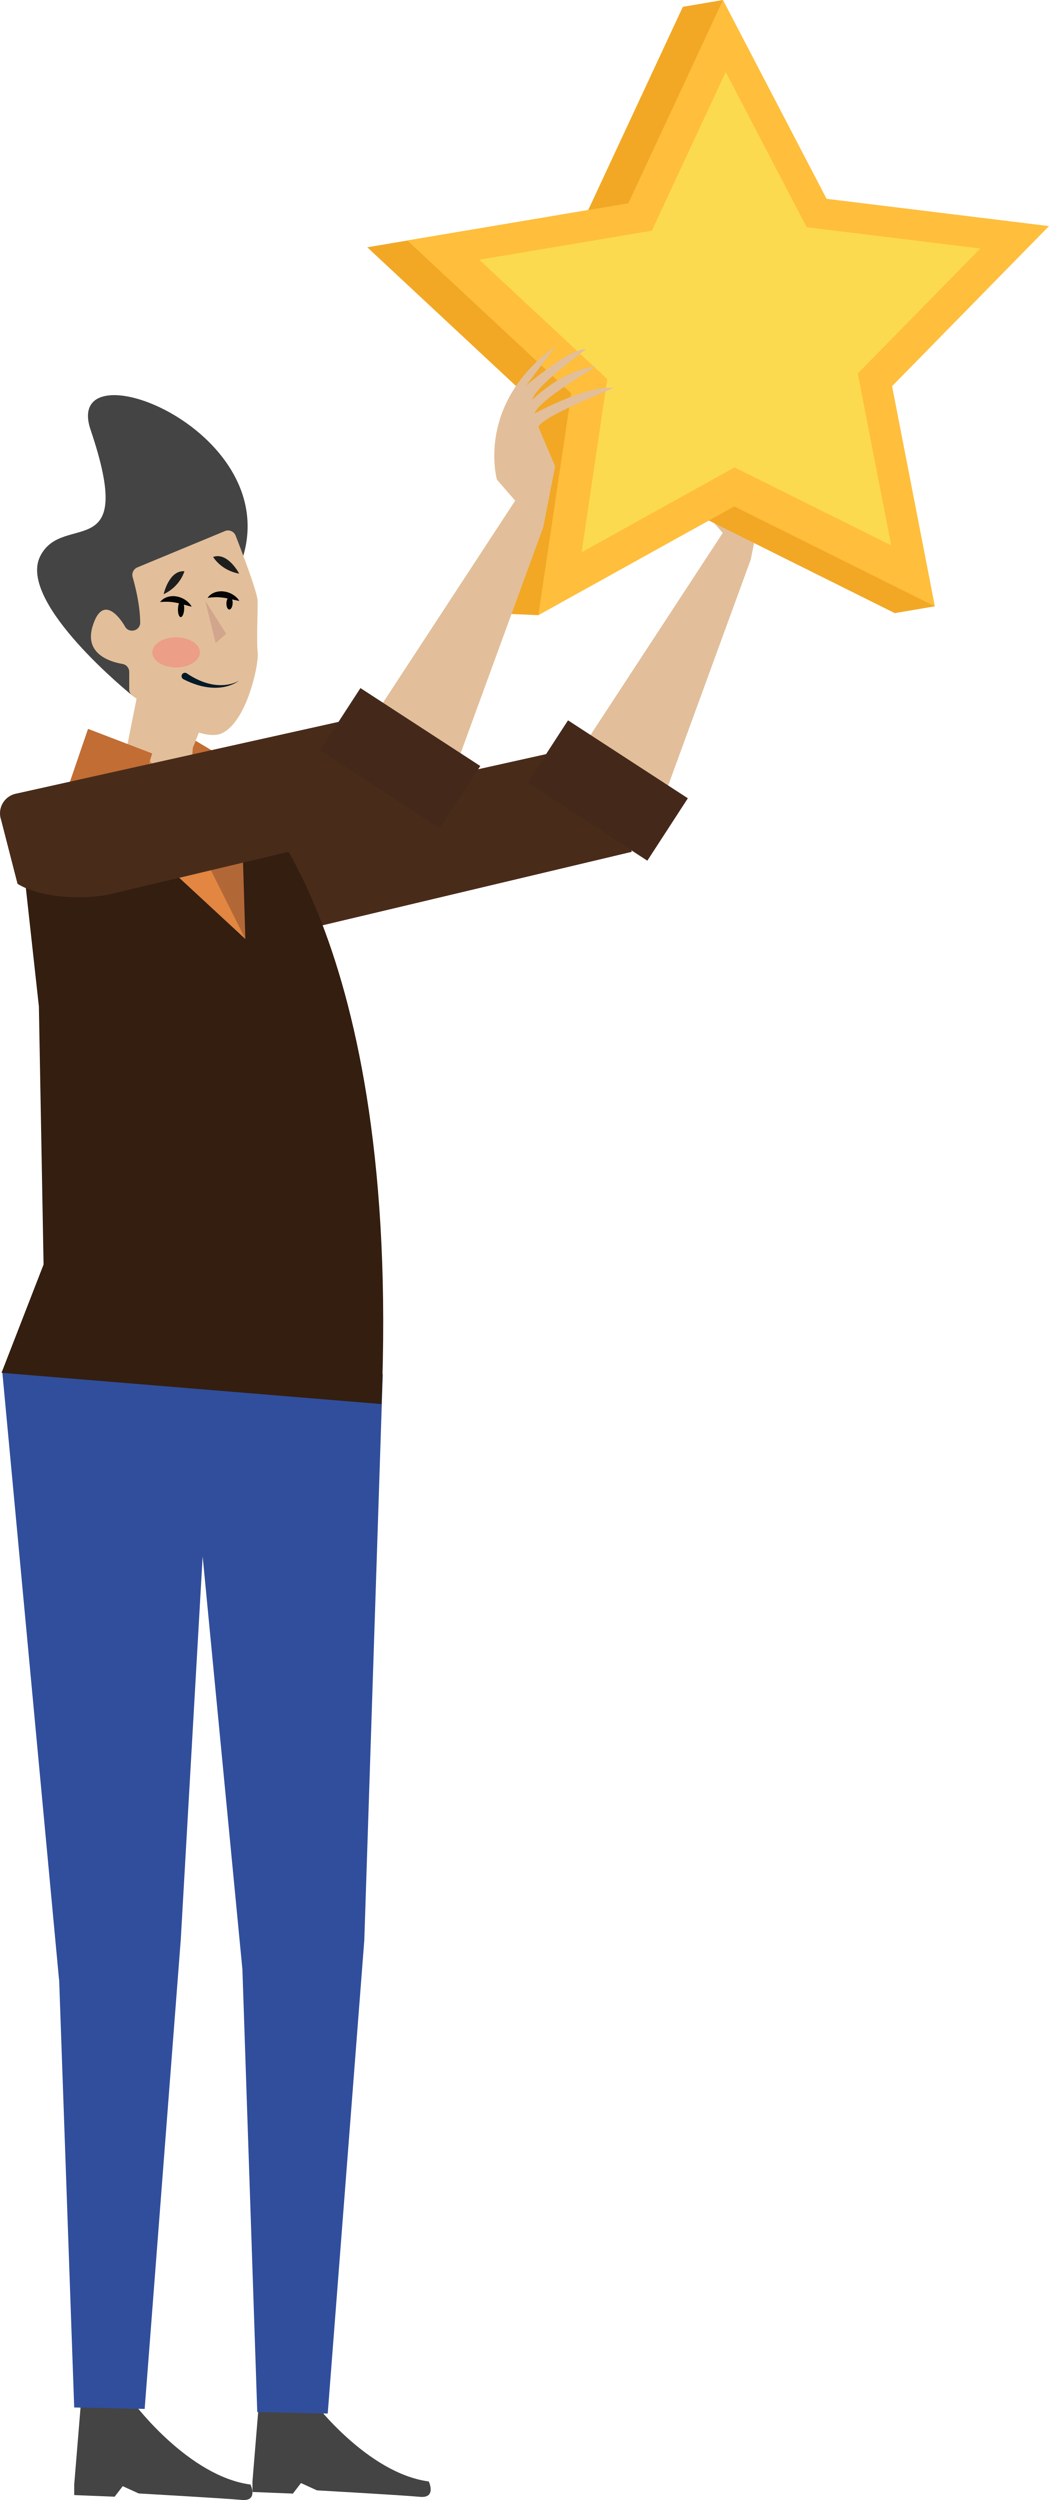 <svg xmlns="http://www.w3.org/2000/svg" viewBox="0 0 1817.78 4328.55"><title>Recurso 24</title><g id="Capa_2" data-name="Capa 2"><g id="Capa_1-2" data-name="Capa 1"><path d="M1094.82,1474.84,551,1604c-39.87,8.89-116.92,9.2-161-17.89l-28.52-110.84A34.79,34.79,0,0,1,387.49,1430l651.33-144.89Z" fill="#492b1a"/><path d="M1286.38,961.82l-65.58-75.49s-37.55-131.19,101.72-231.12l-51,68.08s77.12-65.48,104-62.81c0,0-69,50-88.1,77.23-2.73,3.9-4.44,7.33-4.79,10.08,0,0,50.48-51.42,110.12-57.3,0,0-101.72,59.45-106.52,81.28,0,0,91.59-49.95,136.95-44.12,0,0-131.18,52.12-130.16,68.2l28.73,67.4L1301,968.76l-14.61-6.94" fill="#e2bf9a"/><polygon points="1300.99 968.76 1121.59 1459.3 1029.5 1394.85 968.77 1355.81 1256.15 916.96 1300.99 968.76" fill="#e2bf9a"/><rect x="988.59" y="1244.83" width="128.86" height="247.67" transform="translate(-668.4 1505.8) rotate(-56.98)" fill="#44291b"/><path d="M437.47,4296.38l11.42-138.76h93.7S636.5,4282.36,743,4296.38c0,0,14,29.43-15.42,26.63s-178.37-11.21-178.37-11.21l-27.66-12.62-14,18.22-70.08-2.8Z" fill="#444"/><path d="M128.59,4301.74,140,4163h93.71s93.91,124.74,200.43,138.76c0,0,14,29.43-15.42,26.63s-178.37-11.22-178.37-11.22l-27.67-12.61-14,18.22-70.08-2.8Z" fill="#444"/><polygon points="4.03 2375.98 102.21 3426.81 102.46 3426.73 128.56 4168.3 250.69 4170.8 313.24 3358.4 351.17 2694.82 420.06 3409.96 445.79 4176.3 567.92 4178.83 631.3 3359.12 663.3 2378.85 4.03 2375.98" fill="#304e9c"/><path d="M229.08,1204.09s-200-160.75-159.36-241.2c39.59-78.48,167.68,18.88,87.25-218.7-49.91-147.42,330.12-4,264.49,218.7" fill="#444"/><path d="M2.62,2376.89,75.5,2189.37l-8.13-446.81L29.18,1395.72l146.76-33.2L371.62,1341l58.11,34.78c.18,3.6,265.31,241.51,231.34,1055.21Z" fill="#331e10"/><path d="M237.56,1205.17l-17.07,85.31-34.34,70.92,159.22,96.53L334.06,1294.5l12.3-30.24S258.58,1190.46,237.56,1205.17Z" fill="#e2bf9a"/><path d="M389.77,919.51a14.09,14.09,0,0,1,18.54,7.89c11.49,29.49,37.83,98.58,38.07,112.83.38,23.26-2,69.21.23,90,2.14,20-18.93,119.72-62.45,139.5-37.72,17.14-130.41-47.44-154.45-65a14,14,0,0,1-5.77-11.38v-29.88a14.09,14.09,0,0,0-11.72-13.9c-22.15-3.85-66.62-17.66-51.57-65.81,18.85-60.32,52.07-5.68,55.15-.4.16.26.28.49.42.77h0c6.67,13.26,26.85,8.57,26.72-6.27-.17-18.67-3.35-44.29-13.06-78.58A14.12,14.12,0,0,1,238,982.4Z" fill="#e2bf9a"/><polygon points="355.4 1039.6 391.97 1097.4 373.69 1113.27 355.4 1039.6" fill="#ce9f8a" opacity="0.77"/><ellipse cx="305.2" cy="1129.54" rx="41.2" ry="26.1" fill="#f66" opacity="0.37"/><path d="M216.08,1432.43l38.45-123.73s158.84,245,170.59,317.08Z" fill="#e28642"/><path d="M368,1378.38l50.89,39.93,6.27,207.47S316.32,1408,309.47,1396.72l13.63-19Z" fill="#b26836"/><path d="M369.33,964.28s13.55,23.48,45.16,28.9C414.49,993.18,394.62,955.25,369.33,964.28Z" fill="#1e1e1e"/><path d="M319.56,989.05s-6.94,26.21-36,39.71C283.53,1028.76,292.79,987,319.56,989.05Z" fill="#1e1e1e"/><path d="M414.22,1178.43a38.87,38.87,0,0,1-5.15,3.45,55.91,55.91,0,0,1-5.58,2.8,68.48,68.48,0,0,1-11.91,4,83,83,0,0,1-25.23,1.89,109,109,0,0,1-25.06-4.89,147.77,147.77,0,0,1-23.64-9.8h0a5.88,5.88,0,0,1,5.38-10.45l.6.36a137.15,137.15,0,0,0,20.78,11.67,102.48,102.48,0,0,0,22.7,7.31,79,79,0,0,0,24,1,66.09,66.09,0,0,0,11.91-2.44,57.41,57.41,0,0,0,5.76-2.08A39.27,39.27,0,0,0,414.22,1178.43Z" fill="#031a28"/><path d="M332.15,1050.45c-5.21-1.23-9.77-2.6-14.28-3.81s-8.79-2.35-13.08-3.16c-2.14-.43-4.27-.76-6.41-1s-4.31-.45-6.53-.54a125.6,125.6,0,0,0-14.4.46,20.11,20.11,0,0,1,2.66-3c.49-.46,1-.88,1.52-1.32s1.09-.77,1.64-1.16a28,28,0,0,1,3.55-2,31.47,31.47,0,0,1,11.91-2.73,34,34,0,0,1,8.13.66,39.16,39.16,0,0,1,14.65,6.12,38.27,38.27,0,0,1,6,5.06A26,26,0,0,1,332.15,1050.45Z" fill="#050505"/><ellipse cx="313.75" cy="1054.18" rx="14.24" ry="5.4" transform="translate(-753 1322.09) rotate(-87.52)" fill="#050505"/><path d="M414.73,1040.47c-5.26-1-9.89-2.1-14.46-3.08s-8.9-1.9-13.22-2.49c-2.16-.32-4.3-.55-6.46-.69s-4.32-.24-6.54-.21a122.46,122.46,0,0,0-14.36,1.19,20,20,0,0,1,2.5-3.14c.47-.49,1-.93,1.46-1.4s1-.83,1.58-1.25a29.48,29.48,0,0,1,3.43-2.15,31.33,31.33,0,0,1,11.77-3.34,34.68,34.68,0,0,1,8.15.24,39.3,39.3,0,0,1,14.94,5.38,37.94,37.94,0,0,1,6.25,4.74A26.08,26.08,0,0,1,414.73,1040.47Z" fill="#050505"/><ellipse cx="397.72" cy="1044.37" rx="10.92" ry="5.4" transform="translate(-662.86 1396.59) rotate(-87.52)" fill="#050505"/><path d="M338.94,1282.52c.06.5-4.88,12-4.88,12-.89,24.2-11,83.24-11,83.24l79.36,25.46,3.13-81Z" fill="#c16d34"/><polygon points="152.56 1261.96 263.8 1304.6 221.75 1434.76 109.31 1388.21 152.56 1261.96" fill="#c16d34"/><path d="M1183.27,11.81,1252.81,0l110,356.05,385.39,47.22L1476.33,680.44,1620,1049.76l-69.54,11.8L1202.89,888.61l-270,176.51-66.57-2.85,54.1-369.39-284-264.73,46.85-7.88,336-56.52Z" fill="#f2a825"/><path d="M1252.81,0l179.58,344.24,385.39,47.22L1545.86,668.63,1620,1049.75,1272.43,876.81,932.9,1065.12l57-384-284-264.73,382.89-64.41Z" fill="#ffbe3b"/><path d="M1257.58,124.6,1397.8,393.38l300.93,36.88L1486.42,646.68l57.92,297.58-271.43-135-265.11,147,44.54-299.88L830.56,449.68l299-50.3Z" fill="#fcda4f"/><path d="M735.13,1419,191.35,1548.11c-39.88,8.89-116.93,9.2-161-17.89L1.85,1419.38a34.79,34.79,0,0,1,26-45.24l651.33-144.89Z" fill="#492b1a"/><path d="M1063.44,671.8c-45.36-5.83-137,44.12-137,44.12,4.8-21.83,106.52-81.28,106.52-81.28-59.65,5.88-110.12,57.3-110.12,57.3.34-2.75,2.06-6.18,4.79-10.08,19.1-27.26,88.09-77.23,88.09-77.23-26.83-2.67-103.95,62.81-103.95,62.81l51-68.08C823.57,699.29,861.11,830.48,861.11,830.48l31.59,36.37L609.08,1300l60.74,39,92.08,64.45L941.31,912.91,962,807.4,933.27,740C932.25,723.92,1063.44,671.8,1063.44,671.8Z" fill="#e2bf9a"/><rect x="628.9" y="1188.98" width="128.86" height="247.67" transform="translate(-785.26 1178.79) rotate(-56.98)" fill="#44291b"/></g></g></svg>